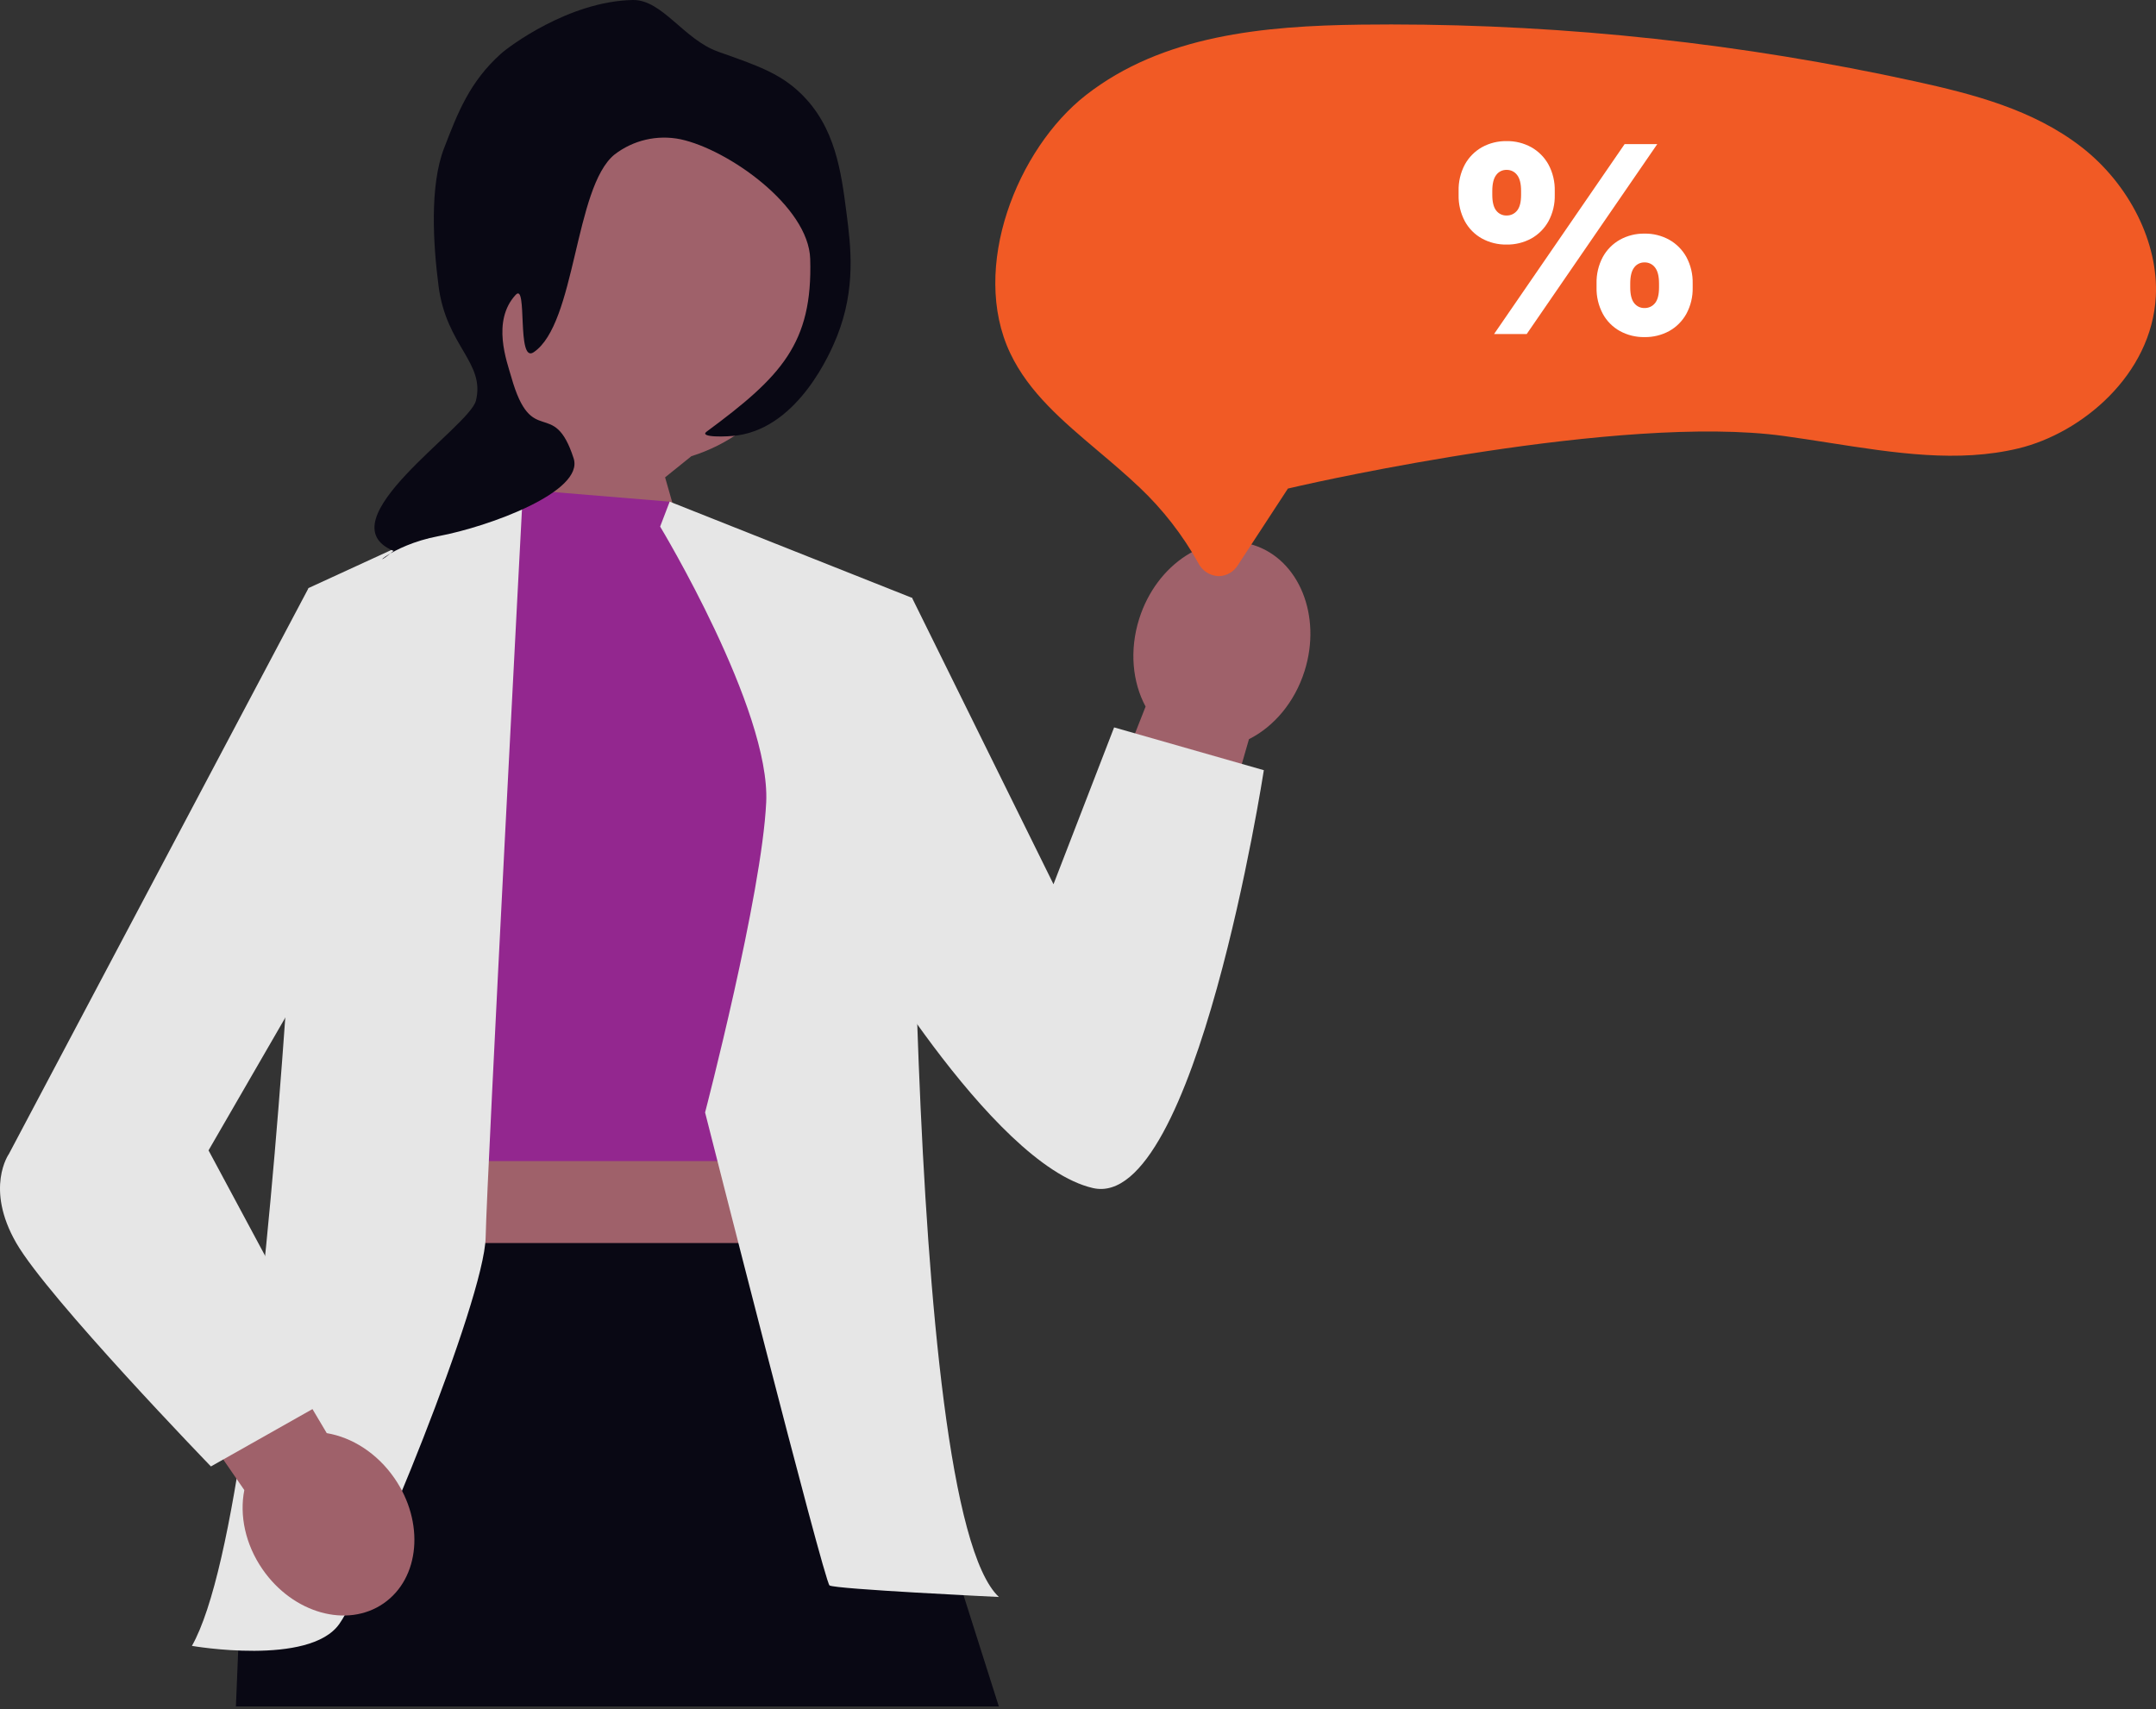 <svg xmlns="http://www.w3.org/2000/svg" id="Calque_1" data-name="Calque 1" viewBox="0 0 813.04 644.6"><rect x="0" y="0" width="813.04" height="644.6" fill="#333333" stroke="none"/><defs><style>      .cls-1 {        fill: #f15a25;      }      .cls-2 {        fill: #e6e6e6;      }      .cls-3 {        fill: #9f616a;      }      .cls-4 {        fill: #fff;      }      .cls-5 {        fill: #090814;      }      .cls-6 {        fill: #93278f;      }    </style></defs><path class="cls-3" d="M174.45,108.72c0-36.66,29.73-66.37,66.39-66.36,36.66,0,66.37,29.73,66.36,66.39,0,28.99-18.83,54.63-46.49,63.32l-9.9,7.97,17.77,62.18-20.7,14.65-65.42-54.51s14.13-18,21.71-38.3c-18.57-12.28-29.74-33.07-29.73-55.34h0Z"></path><path class="cls-3" d="M470.99,278.79l-47.56,165.27-48.1-33.38,56.68-144.19c-4.94-9.15-6.17-21.18-2.42-33.08,6.57-20.81,25.86-33.27,43.08-27.84s25.86,26.71,19.29,47.52c-3.75,11.89-11.67,21.04-20.97,25.7h0Z"></path><rect class="cls-3" x="140.72" y="344.04" width="171.55" height="199.81"></rect><path class="cls-5" d="M130.19,468.84l-38.91,118.24-2.32,56.54h287.71l-55.49-174.78h-190.99Z"></path><path class="cls-6" d="M198.3,184.72l-40.78,93.13,4.04,160.06h137.83l4.33-169.83-51.17-78.87-54.24-4.48Z"></path><path class="cls-2" d="M116.37,221.78s-11.94,342.47-44,398.99c0,0,44.3,7.72,55.57-8.25s54.73-122.27,55.2-145.81,14.09-282.1,14.09-282.1l-80.86,37.17h0Z"></path><path class="cls-2" d="M248.94,198.61l3.6-9.41,91.41,36.3s-4.26,342.25,32.74,376.83c0,0-61.82-2.95-63.87-4.36s-46.93-178.39-46.93-178.39c0,0,21.39-81.99,23.05-116.99s-39.99-103.97-39.99-103.97h0Z"></path><path class="cls-2" d="M320.76,232.19l23.19-6.69,53.33,108,22.86-59.15,56.46,16.14s-25.67,166.56-64.47,157.6-91.38-100.43-91.38-100.43v-115.46h0Z"></path><path class="cls-3" d="M92.13,562.01L14.3,448.86l35.78-31.48,73.14,123.15c9.49,1.58,18.97,7.51,25.52,16.99,11.47,16.6,9.63,37.74-4.1,47.23s-34.17,3.73-45.64-12.86c-6.55-9.48-8.74-20.45-6.87-29.88h0Z"></path><path class="cls-2" d="M130.19,231.32l-13.82-9.55L3.36,435.23s-9.17,12.87,2.79,33.61,73.39,84.25,73.39,84.25l48.4-27.34-49.3-91.87,46.47-80.37,5.07-122.19h0Z"></path><path class="cls-5" d="M270.79,19.49c14.84,5.22,23.34,8.2,31.12,15.7,13.14,12.66,15.31,29.58,17.33,45.3,1.58,12.3,3.62,28.2-3.6,46.37-2.46,6.2-14.38,33.82-37.2,37.31-4.48.69-15,.87-11.97-1.37,28.07-20.72,40.04-33.23,39.06-65.16-.61-19.84-30.93-41.27-48.93-45.12-8.75-1.79-17.85.33-24.91,5.8-15.13,12.42-14.49,63.79-30.44,74.53-6.56,4.42-2.19-26.67-6.81-21.63-9.12,9.95-3.27,25.17-1.63,30.98,7.78,27.52,15.92,7.17,23.51,30.67,4.08,12.63-31.94,25.76-50.95,29.34-18.74,3.53-26.82,13.75-16.97,5.57-26.49-11.12,28.6-46.63,31.08-56.69,3.54-14.38-11.16-20.51-14.1-43.2-2.01-15.51-3.43-37.7,2.05-51.92,5.17-13.43,9.66-25.09,21.42-35.66C191.65,17.75,214.44.49,238.6,0c11.12-.22,19.3,14.94,32.19,19.47h0Z"></path><path class="cls-1" d="M459.64,217.3c-.13,0-.25,0-.38,0-3.19-.24-6.02-2.15-7.43-5.03-5.85-10.49-13.26-20.03-21.97-28.3-5.16-4.9-10.54-9.46-15.76-13.87-13.44-11.37-26.1-22.07-33.13-36.87-15.32-32.26,2.72-77.18,28.5-97.33,28.91-22.6,66.94-26.14,103.73-26.61,3.82-.05,7.65-.07,11.48-.07h0c66.45.05,132.71,7.25,197.62,21.49,21.68,4.76,44.37,10.58,62.6,24.72,18.13,14.06,29.14,36.19,28.07,56.4-1.57,29.49-27.86,51.53-51.8,57.29-22.82,5.49-46.52,1.78-71.61-2.15-5.54-.87-11.27-1.76-16.93-2.54-61.56-8.46-177.2,17.62-182.1,18.73l-4.85,1.11-18.83,28.82c-1.52,2.55-4.24,4.14-7.2,4.21h0Z"></path><path class="cls-4" d="M620.15,127.14c-3.24.06-6.44-.73-9.28-2.28-2.72-1.51-4.95-3.76-6.44-6.49-1.63-3.07-2.45-6.5-2.36-9.98v-1.44c-.09-3.49.72-6.94,2.36-10.02,1.5-2.73,3.73-4.98,6.44-6.51,2.84-1.57,6.04-2.36,9.28-2.31,3.26-.06,6.47.74,9.32,2.31,2.72,1.53,4.96,3.79,6.47,6.51,1.65,3.08,2.47,6.53,2.38,10.02v1.44c.09,3.48-.73,6.91-2.38,9.98-1.51,2.72-3.75,4.97-6.47,6.49-2.86,1.55-6.07,2.34-9.33,2.28ZM568.13,92.24c-3.24.06-6.44-.73-9.28-2.28-2.72-1.51-4.95-3.76-6.44-6.49-1.63-3.07-2.45-6.5-2.36-9.97v-1.44c-.09-3.49.72-6.94,2.36-10.02,1.5-2.73,3.73-4.98,6.44-6.51,2.84-1.57,6.04-2.36,9.28-2.31,3.26-.06,6.47.74,9.33,2.31,2.72,1.53,4.96,3.79,6.47,6.51,1.65,3.08,2.47,6.53,2.38,10.02v1.44c.09,3.48-.73,6.91-2.38,9.97-1.51,2.72-3.75,4.97-6.47,6.49-2.86,1.55-6.07,2.34-9.33,2.28h0ZM563.42,125.99l49.23-71.63h12.31l-49.23,71.63h-12.31ZM568.13,81.28c1.54.04,3.01-.64,3.97-1.85,1.01-1.23,1.51-3.21,1.51-5.94v-1.44c0-2.76-.5-4.78-1.51-6.06-.93-1.24-2.41-1.96-3.97-1.92-1.53-.03-2.99.68-3.89,1.92-.99,1.28-1.49,3.3-1.49,6.06v1.44c0,2.72.5,4.7,1.49,5.94.93,1.2,2.37,1.89,3.89,1.85ZM620.15,116.18c1.54.04,3.01-.64,3.97-1.85,1.01-1.23,1.51-3.21,1.51-5.94v-1.44c0-2.76-.5-4.78-1.51-6.06-.93-1.24-2.41-1.96-3.97-1.92-1.53-.03-2.99.68-3.89,1.92-.99,1.28-1.49,3.3-1.49,6.06v1.44c0,2.72.5,4.7,1.49,5.94.93,1.2,2.37,1.89,3.89,1.85h0Z"></path></svg>